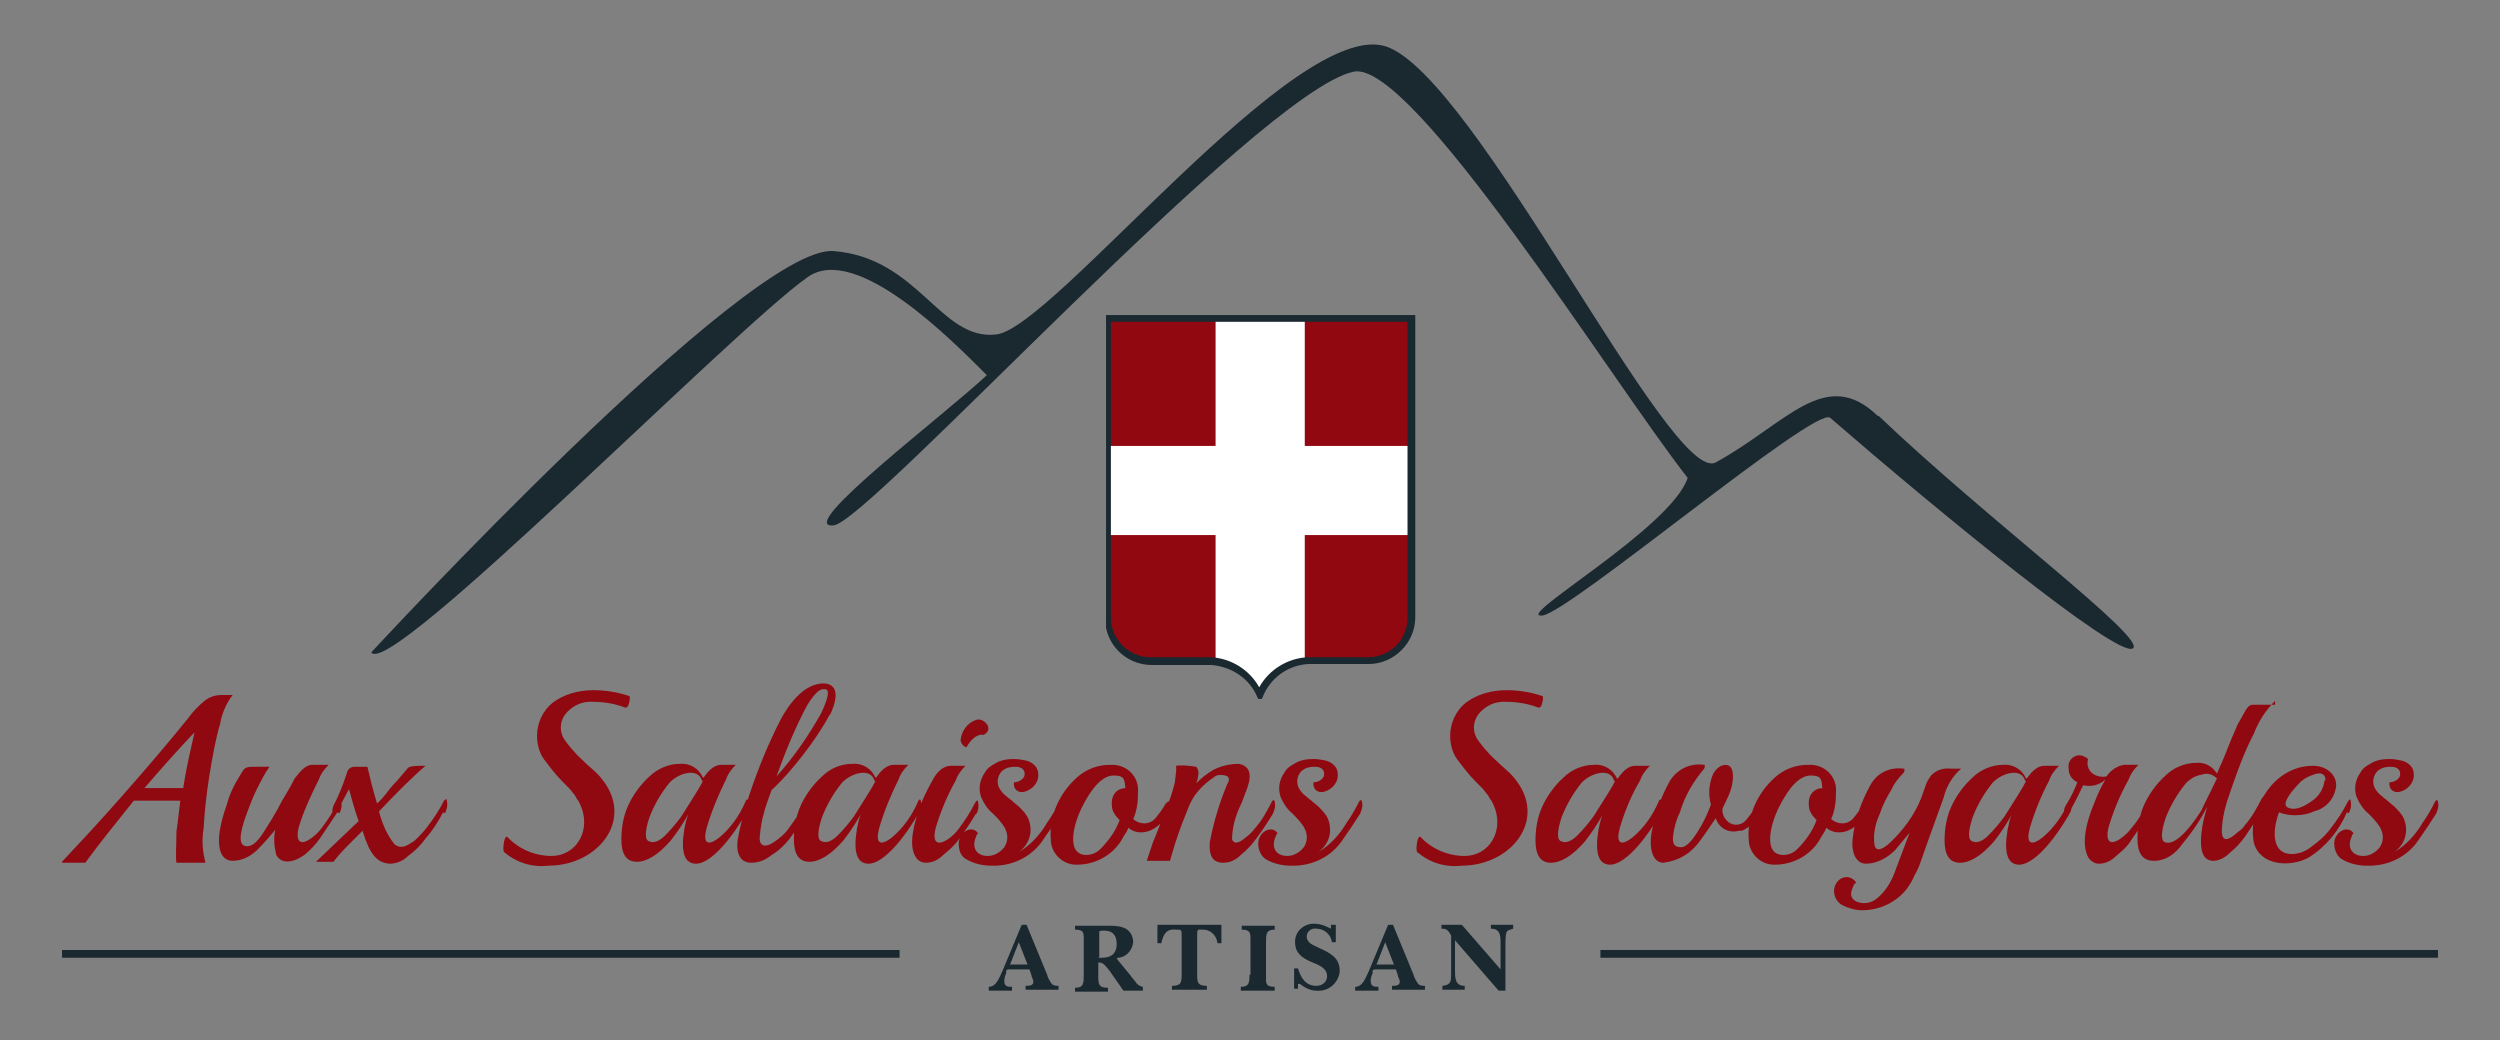 <?xml version="1.0" encoding="UTF-8"?>
<svg id="Calque_1" xmlns="http://www.w3.org/2000/svg" xmlns:xlink="http://www.w3.org/1999/xlink" version="1.1" viewBox="0 0 257.9 107.3">
  <rect x="0" y="0" width="257.9" height="107.3" fill="#808080" stroke="none"/>
  <!-- Generator: Adobe Illustrator 29.7.1, SVG Export Plug-In . SVG Version: 2.1.1 Build 8)  -->
  <defs>
    <style>
      .st0 {
        fill: none;
      }

      .st1 {
        fill: #910810;
      }

      .st2 {
        fill: #1a2830;
      }

      .st3 {
        fill: #900810;
      }

      .st4 {
        clip-path: url(#clippath-1);
      }

      .st5 {
        fill: #fff;
      }

      .st6 {
        clip-path: url(#clippath);
      }
    </style>
    <clipPath id="clippath">
      <rect class="st0" x="6.4" y="4.6" width="245.2" height="97.7"/>
    </clipPath>
    <clipPath id="clippath-1">
      <rect class="st0" x="114.1" y="32.5" width="31.9" height="39.6"/>
    </clipPath>
  </defs>
  <g id="Groupe_127">
    <g id="Groupe_2">
      <g class="st6">
        <g id="Groupe_1">
          <path id="Tracé_1" class="st3" d="M251.3,83.9c.2-.3.3-.8.2-1.2,0-.2-.2-.2-.3,0-.4.8-.8,1.5-1.3,2.2-.7,1.2-1.7,2.3-2.9,3,1.1-.8,1.5-2.1,1-3.4-.2-.5-.6-.9-1-1.3-.1-.1-.5-.4-.6-.5-.2-.2-.4-.3-.6-.5-.4-.3-.7-.6-.9-1.1-.2-.6,0-1.2.4-1.6.4-.3.8-.4,1.3-.4.6,0,.9.2,1,.6,0,.2,0,.4-.1.5-.2.3-.6.5-1,.5-.1.7.4,1.1,1,1,.9-.2,1.6-1,1.5-1.9,0-.6-.5-1.1-1.1-1.3-.4-.1-.9-.2-1.4-.2-.7,0-1.4.1-2,.5-.4.2-.8.5-1,.9-.5.7-.7,1.6-.4,2.5.3.7.7,1.3,1.2,1.7.5.5,1,1,1.3,1.6.3.6.3,1.3-.1,1.9-.4.5-1,.9-1.7.9-1.2,0-1.7-.9-1.2-2,0-.1.1-.3.2-.3-.2-.4-.6-.5-1-.4-.6.2-1,.8-1,1.4,0,.7.3,1.4.9,1.7.7.4,1.6.6,2.4.6,2.2.1,4.3-.9,5.5-2.8.5-.7,1.1-1.6,1.8-2.7M239.8,80.5c-.1.9-.6,1.7-1.4,2.2-1,.7-1.8.9-2.4.6-.8-.4.8-2.1,1.1-2.4.4-.5,1-.8,1.6-1,.8-.3,1.2,0,1.2.6M242.3,83.9c.2-.4.3-.8.2-1.2,0-.3-.1-.3-.3,0-.5,1-1.1,1.9-1.8,2.8-.5.7-1.2,1.3-1.9,1.8-.6.5-1.3.8-2.1.8-1.9,0-2.1-2.1-1.3-4.3.5.2,1.1.3,1.6.3.7,0,1.4-.1,2-.4,1.3-.3,2.2-1.4,2.3-2.7,0-1.1-1-2-2.4-2-2.1,0-3.9,1.2-5,3-1,1.4-1.4,3.2-1.1,4.9.6,2.4,3.7,2.6,5.6,1.6,1.8-1.1,3.2-2.8,4-4.7M228.7,80.3c-.8,1.7-1.4,2.8-1.6,3.3-1.4,2.2-2.8,3.6-3.7,3.3-.5-.1-.5-1,0-2.5.5-1.3,1.2-2.5,2.1-3.6.5-.5,1-.8,1.7-.9.5-.2,1.1,0,1.5.4M234.7,72.7c-.4,0-.8,0-1.2,0-.4,0-.7,0-1.1,0-.3,0-.5.2-.7.5-.3.5-.6,1.1-.9,1.6-.1.3-.4.9-.8,1.9-.4,1-.7,1.8-1,2.4,0,0-.2.5-.3.7-.5-.8-1.3-1.2-2.2-1.1-1.1,0-2.3.5-3.1,1.3-.9.8-1.7,1.9-2.2,3-.5,1.1-.7,2.3-.7,3.5,0,1.5.5,2.3,1.7,2.3,1.2,0,2.2-.7,2.9-1.7,1-1.2,1.9-2.5,2.6-3.9-.2.7-.4,1.4-.5,2-.4,2.4,0,3.6,1.1,3.6.6,0,1.2-.3,1.7-.8.6-.5,1.1-1,1.6-1.7.6-.9,1.2-1.8,1.8-2.7.2-.3.3-.8.2-1.2,0-.2-.2-.2-.3,0-.5,1-1,1.9-1.7,2.7-.2.3-.4.5-.7.7-1.1,1-1.6,1-1.7.1,0-1.5.4-2.9.9-4.3.7-2,1.4-4,2.4-5.9.5-1.3,1.2-2.4,2.2-3.4M221.7,83.9c.2-.3.3-.8.2-1.2,0-.2-.2-.2-.3,0-.5,1-1,1.9-1.7,2.7-.3.4-.6.7-1,1-1.3,1-1.7.3-1.4-1,.5-1.7,1.2-3.4,2.1-5,.2-.6.6-1.1,1-1.5-.3,0-.5,0-.8,0-.4,0-.6,0-.7,0-.7.1-1.4.6-1.8,1.2-1.2.2-2.2-.6-1.9-1.8-.3-.3-.9-.5-1.3-.3-.5.2-.8.7-.7,1.3,0,.6.3,1.1.9,1.4-.3.8-.7,1.6-1.2,2.4-.2.3-.2.7-.2,1.1,0,.3,0,.3.2.2.5-.8,1.1-1.9,1.8-3.4.8.2,1.7,0,2.3-.6-.4.7-.8,1.5-1.1,2.3-1.1,2.6-1.3,4.5-.7,5.7.2.4.7.7,1.1.7.7,0,1.3-.3,1.8-.8.6-.5,1.2-1,1.6-1.7.5-.7,1.1-1.6,1.8-2.8M209,80.6c-.4.8-1.2,2-2.2,3.6-.5.7-1.1,1.4-1.7,2-.6.6-1.2.8-1.6.6-.5-.1-.5-1,0-2.5.5-1.3,1.2-2.5,2.1-3.6,1-1,2.9-1.5,3.3-.2M213.5,83.9c.2-.3.3-.8.2-1.2,0-.3-.2-.3-.3,0-.6,1.4-1.5,2.7-2.7,3.7-1.3,1-1.7.5-1.3-1,.5-1.7,1.2-3.4,2-4.9.2-.6.6-1.1,1-1.5-.3,0-.5,0-.8,0-.4,0-.6,0-.7,0-.6,0-1.2.4-1.8,1.3h-.1c-.4-.9-1.3-1.5-2.4-1.4-1.1,0-2.3.5-3.1,1.3-.9.8-1.7,1.9-2.2,3-.5,1.1-.7,2.3-.7,3.5,0,1.5.5,2.3,1.6,2.3,1,0,2.2-.7,3.5-2.2.7-.9,1.3-1.8,1.8-2.7-.2.5-.3,1-.4,1.5-.4,2.4,0,3.6,1.2,3.6s3.1-1.7,5.1-5.1M201.3,79.3c-.8-.1-1.5.1-2.1.7-.2.3-.4.6-.5.9l-.5,1.4c-.7,1.8-1.9,3.4-3.3,4.7-.8.7-1.3.8-1.5.3-.2-1.1,0-2.2.5-3.3.3-.9.7-1.7,1.2-2.5.3-.7.8-1.3,1.3-1.8h0c.1-.2.1-.4,0-.4-1.4-.2-2.7.4-3.4,1.6-1,1.8-1.7,3.7-1.9,5.8-.1,1.5.5,2.4,1.4,2.4,1.1,0,2.2-.6,3-1.4,0,0,1-1.2,1.5-1.8l-1.4,3.7c-.4,1.2-1,2.3-2,3.1-.6.5-1.4.6-2.1.3-.6-.3-.7-.8-.3-1.6,0-.1.1-.3.3-.3-.2-.4-.7-.7-1.2-.6-.6.1-1.1.7-1.1,1.4,0,.6.3,1.2.9,1.5.6.3,1.3.5,2,.5,1.8,0,3.5-.8,4.6-2.2.3-.4.6-.9.8-1.4.3-.5.5-1,.6-1.3l.6-1.7.5-1.4,1.3-3.6c.3-1.2.9-2.2,1.8-3h-1ZM188.1,81.3c-1,0-1.6.7-1.5,1.8,0,.6.4,1.1.8,1.5-.4,1.1-1.1,2.1-2,3-.4.4-.9.6-1.5.6-2.1-.1-1.2-3.3-.4-4.9,1.1-2.2,2.2-3.3,3.3-3.3s1.1.4,1.2,1.3M192.3,82.8c-.3.6-.7,1.1-1.1,1.6-.6.7-1.6.7-2.3.1,0,0,0,0,0,0,.4-.9.5-1.8.5-2.8.1-1.5-1-2.7-2.5-2.8-.1,0-.3,0-.4,0-1.2,0-2.4.4-3.4,1.3-1.8,1.6-2.9,4-2.7,6.4,0,1.4,1.2,2.6,2.6,2.6,0,0,0,0,.1,0,2,0,3.9-1.1,4.8-2.9.2-.3.4-.6.5-.9.6.5,1.4.6,2.2.3.7-.3,1.3-.8,1.7-1.5.2-.4.4-.8.3-1.3,0-.3-.1-.3-.3,0M181.3,84c.1-.3.2-.7.2-1,0-.3,0-.4-.2-.1-.3.6-.7,1.1-1.1,1.6-.4.6-1.3.8-1.9.3-.4-.3-.7-.9-.6-1.4.4-.9.7-1.4.8-1.8.2-.5.5-1.9,0-2.5-.4-.4-1.3-.2-1.8.8-.4,1-.5,2-.2,3.1-.4,1.1-.9,2.1-1.5,3-.6.9-1.1,1.4-1.6,1.4-.7,0-.9-.4-.8-1.2.1-.8.3-1.6.7-2.4.5-1.7,1.4-3.2,2.5-4.5h0c.1-.2.1-.4,0-.4-1.4-.2-2.7.4-3.5,1.6-.5.9-1,1.9-1.3,3-.3,1-.6,1.9-.7,3-.1,1.5.4,2.5,1.3,2.5,1.6-.2,2.9-1,3.8-2.3.3-.4.8-1.1,1.6-2.3.3,1,1.3,1.6,2.4,1.3,0,0,.2,0,.3,0,.7-.3,1.4-.9,1.7-1.6M166.6,80.6c-.4.8-1.2,2-2.2,3.6-.5.7-1.1,1.4-1.7,2-.6.6-1.2.8-1.6.6-.5-.1-.5-1,0-2.5.5-1.3,1.2-2.5,2.1-3.6,1-1,2.9-1.5,3.3-.2M171.2,83.9c.2-.3.3-.8.2-1.2,0-.3-.2-.3-.3,0-.6,1.4-1.5,2.7-2.7,3.7-1.3,1-1.7.5-1.3-1,.5-1.7,1.2-3.4,2.1-4.9.2-.6.6-1.1,1-1.5-.3,0-.5,0-.8,0-.4,0-.6,0-.7,0-.6,0-1.2.4-1.8,1.3h-.1c-.4-.9-1.3-1.5-2.4-1.4-1.1,0-2.3.5-3.1,1.3-.9.8-1.7,1.9-2.2,3-.5,1.1-.7,2.3-.7,3.5,0,1.5.5,2.3,1.6,2.3,1,0,2.2-.7,3.5-2.2.7-.9,1.3-1.8,1.8-2.7-.2.5-.3,1-.4,1.5-.4,2.4,0,3.6,1.2,3.6s3.1-1.7,5.1-5.1M152.5,76.4c-.6-.8-.6-1.9,0-2.7.7-.9,1.8-1.4,2.9-1.3,1.1,0,2.3.2,3.3.6.2,0,.3-.1.4-.5s.1-.7,0-.7c-1.2-.4-2.4-.6-3.7-.6-1.5,0-3,.4-4.2,1.3-1,.8-1.6,2.1-1.6,3.4,0,.8.2,1.7.7,2.4.6.8,1.2,1.6,1.9,2.3l.5.5c.2.2.4.4.6.7.2.2.3.4.4.6.2.2.3.5.4.7.5,1.1.5,2.5-.1,3.5-.6,1.1-1.7,1.7-2.9,1.7-1.7,0-3.4-.7-4.6-2,0,0,0,0,0,0-.1,0-.2.1-.3.5-.1.6-.1,1,0,1.1,1.3,1.1,2.9,1.6,4.6,1.4,5.3,0,9.3-5.2,4.9-9.6l-1-.9c-.5-.5-1-.9-1.3-1.3-.3-.3-.6-.7-.9-1.1M140.3,83.9c.2-.3.3-.8.2-1.2,0-.2-.2-.2-.3,0-.4.8-.8,1.5-1.3,2.2-.7,1.2-1.7,2.3-2.9,3,1.1-.8,1.5-2.1,1-3.4-.2-.5-.6-.9-1-1.3-.1-.1-.5-.4-.6-.5-.2-.2-.4-.3-.6-.5-.4-.3-.7-.6-.9-1.1-.2-.6,0-1.2.4-1.6.4-.3.8-.4,1.3-.4.6,0,.9.2,1,.6,0,.2,0,.4-.1.5-.2.3-.6.5-1,.5-.1.7.4,1.1,1,1,.9-.2,1.6-1,1.5-1.9,0-.6-.5-1.1-1.1-1.3-.4-.1-.9-.2-1.4-.2-.7,0-1.4.1-2,.5-.4.2-.8.5-1,.9-.5.7-.7,1.6-.4,2.5.3.7.7,1.3,1.2,1.7.5.5,1,1,1.3,1.6.3.6.3,1.3-.1,1.9-.4.5-1,.9-1.7.9-1.2,0-1.7-.9-1.2-2,0-.1.1-.3.2-.3-.2-.4-.6-.5-1-.4-.6.2-1,.8-1,1.4,0,.7.3,1.4.9,1.7.7.4,1.6.6,2.4.6,2.2.1,4.3-.9,5.5-2.8.5-.7,1.1-1.6,1.8-2.7M131.3,83.9c.2-.3.3-.8.2-1.2,0-.2-.2-.2-.3,0-.5,1-1,1.9-1.7,2.7-.3.4-.6.7-1,1-.7.6-1.2.7-1.4.2,0-1.3.4-2.6,1-3.8l.6-1.6c.5-1.5.1-2.2-.9-2.4-.9,0-1.8.2-2.6.6-.7.4-1.3.9-1.8,1.4.1-.3.2-.5.2-.8.1-.3,0-.7-.2-.9-.7-.1-1.4-.2-2.1-.1.1.2,0,.8-.1,1.7-.2.8-.4,1.5-.7,2.2-.2.5-.7,1.9-1.6,4.1-.2.6-.4,1.2-.6,1.8h2.4l.2-.7.3-1c.5-1.6,1-2.8,1.4-3.8.5-1.3,1.4-2.3,2.6-3.1.3-.3.8-.3,1.2-.2.4.1.5.4.2.9-.8,1.9-1.4,3.9-1.8,6-.1,1.4.3,2.1,1.4,2.1.7,0,1.3-.3,1.8-.8.6-.5,1.1-1,1.6-1.7.6-.8,1.2-1.7,1.8-2.7M116.2,81.3c-1,0-1.6.7-1.5,1.8,0,.6.4,1.1.8,1.5-.4,1.1-1.1,2.1-2,3-.4.4-.9.6-1.5.6-2.1-.1-1.2-3.3-.4-4.9,1.1-2.2,2.2-3.3,3.3-3.3s1.1.4,1.2,1.3M120.3,82.8c-.3.6-.7,1.1-1.1,1.6-.6.7-1.6.7-2.3.1,0,0,0,0,0,0,.4-.9.5-1.8.5-2.8.1-1.5-1-2.7-2.5-2.8-.1,0-.3,0-.4,0-1.2,0-2.4.4-3.4,1.3-1.8,1.6-2.9,4-2.7,6.4,0,1.4,1.2,2.6,2.6,2.6,0,0,0,0,.1,0,2,0,3.9-1.1,4.8-2.9.2-.3.4-.6.5-.9.6.5,1.4.6,2.2.3.7-.3,1.3-.8,1.7-1.5.3-.4.4-.8.3-1.3,0-.3-.1-.3-.3,0M109.4,83.9c.2-.3.3-.8.2-1.2,0-.2-.2-.2-.3,0-.4.8-.8,1.5-1.3,2.2-.7,1.2-1.7,2.3-2.9,3,1.1-.8,1.5-2.1,1-3.4-.2-.5-.6-.9-1-1.3-.1-.1-.5-.4-.6-.5-.2-.2-.4-.3-.6-.5-.4-.3-.7-.6-.9-1.1-.2-.6,0-1.2.4-1.6.4-.3.8-.4,1.3-.4.6,0,.9.2,1,.6,0,.2,0,.4-.1.5-.2.3-.6.5-1,.5-.1.7.4,1.1,1,1,.9-.2,1.6-1,1.5-1.9,0-.6-.5-1.1-1.1-1.3-.4-.1-.9-.2-1.4-.2-.7,0-1.4.1-2,.5-.4.2-.8.5-1,.9-.5.7-.7,1.6-.4,2.5.3.7.7,1.3,1.2,1.7.5.5,1,1,1.3,1.6.3.6.3,1.3-.1,1.9-.4.5-1,.9-1.7.9-1.2,0-1.7-.9-1.2-2,0-.1.1-.3.2-.3-.2-.4-.6-.5-1-.4-.6.2-1,.8-1,1.4,0,.7.2,1.4.9,1.7.7.4,1.6.6,2.4.6,2.2.1,4.3-.9,5.5-2.8.5-.7,1.1-1.6,1.8-2.7M100.7,84c.2-.3.3-.8.2-1.2,0-.3-.1-.3-.3,0-.5,1-1.1,1.9-1.7,2.7-.3.4-.6.7-1,1-1.3.9-1.7.3-1.4-1,.5-1.7,1.2-3.4,2.1-5,.2-.6.6-1.1,1-1.5-.3,0-.5,0-.8,0-.4,0-.6,0-.7,0-.7,0-1.4.5-1.9,1.5-.4.7-.8,1.5-1.1,2.2-1,2.6-1.3,4.5-.7,5.6.2.4.6.7,1.1.7.7,0,1.3-.3,1.8-.8.6-.5,1.2-1,1.6-1.6.6-.8,1.2-1.7,1.8-2.7M101.5,75.8c.5-.3.6-.7.3-1.1-.3-.4-.8-.6-1.2-.4-.8.3-1.4,1.1-1.5,2,0,.4.3.7.6.8.3-.6,1-1.4,1.7-1.3M90.3,80.6c-.4.8-1.2,2-2.2,3.6-.5.7-1.1,1.4-1.7,2-.6.6-1.2.8-1.6.6-.5-.1-.5-1,0-2.5.5-1.3,1.2-2.5,2.1-3.6,1-1,2.9-1.5,3.3-.2M94.8,83.9c.2-.3.3-.8.2-1.2,0-.3-.2-.3-.3,0-.6,1.4-1.5,2.7-2.7,3.7-1.3,1-1.7.5-1.3-1,.5-1.7,1.2-3.4,2-5,.2-.6.6-1.1,1-1.5-.3,0-.5,0-.8,0-.4,0-.6,0-.7,0-.6,0-1.2.4-1.8,1.3h-.1c-.4-.9-1.3-1.5-2.4-1.4-1.2,0-2.3.5-3.1,1.3-.9.8-1.7,1.9-2.2,3-.5,1.1-.7,2.3-.7,3.5,0,1.5.5,2.3,1.6,2.3,1,0,2.2-.7,3.5-2.2.7-.9,1.3-1.8,1.8-2.7-.2.5-.3,1-.4,1.5-.4,2.4,0,3.6,1.2,3.6s3.1-1.7,5.1-5.1M85.1,71.1c.5,0,.4.8-.4,2.5-1.3,2.3-2.8,4.5-4.6,6.5.9-2.5,1.9-5,3.2-7.4.7-1.1,1.2-1.6,1.6-1.6h.2ZM85.6,73.8c.5-1,1.3-3.2-.6-3.3-1.5,0-3,1.1-4.4,3.6-1.3,2.5-2.4,5.2-3.3,7.9-.5,1.5-.9,3-1.2,4.6-.2,1.5.3,2.4,1.4,2.4.8,0,1.5-.3,2.1-.8.7-.4,1.3-1,1.8-1.6.6-.8,1.2-1.7,1.8-2.7.2-.3.3-.8.2-1.2,0-.3-.1-.3-.3,0-.5,1-1.1,1.9-1.7,2.7-.4.6-1,1.1-1.6,1.5-.9.6-1.6.4-1.4-.8.1-1.2.4-2.4.8-3.5l.4-1.1c1.2-1.1,2.3-2.4,3.3-3.7,1-1.3,1.9-2.6,2.7-4.1M72.5,80.6c-.4.8-1.2,2-2.2,3.6-.5.7-1.1,1.4-1.7,2-.6.6-1.2.8-1.6.6-.5-.1-.5-1,0-2.5.5-1.3,1.2-2.5,2.1-3.6,1-1,2.9-1.5,3.3-.2M77,83.9c.2-.3.3-.8.2-1.2,0-.3-.2-.3-.3,0-.6,1.4-1.5,2.7-2.7,3.7-1.3,1-1.7.5-1.3-1,.5-1.7,1.2-3.4,2-5,.2-.6.6-1.1,1-1.5-.3,0-.5,0-.8,0-.4,0-.6,0-.7,0-.6,0-1.2.4-1.8,1.3h-.1c-.4-.9-1.3-1.5-2.4-1.4-1.1,0-2.3.5-3.1,1.3-.9.8-1.7,1.9-2.2,3-.5,1.1-.7,2.3-.7,3.5,0,1.5.5,2.3,1.6,2.3,1,0,2.2-.7,3.5-2.2.7-.9,1.3-1.8,1.8-2.7-.2.5-.3,1-.4,1.5-.4,2.4,0,3.6,1.2,3.6s3.1-1.7,5.1-5.1M58.3,76.4c-.6-.8-.6-1.9,0-2.7.7-.9,1.8-1.4,2.9-1.3,1.1,0,2.3.2,3.3.6.2,0,.3-.1.4-.5s.1-.7,0-.7c-1.2-.4-2.4-.6-3.7-.6-1.5,0-3,.4-4.2,1.3-1,.8-1.6,2.1-1.6,3.4,0,.8.2,1.7.7,2.4.6.8,1.2,1.6,1.9,2.3l.5.5c.2.2.4.4.6.7.2.2.3.4.4.6.2.2.3.5.4.7.5,1.1.5,2.5-.1,3.5-.6,1.1-1.7,1.7-2.9,1.7-1.7,0-3.4-.7-4.6-2,0,0,0,0,0,0-.1,0-.2.1-.3.5-.1.6-.1,1,0,1.1,1.3,1.1,2.9,1.6,4.6,1.4,5.3,0,9.3-5.2,4.9-9.6l-1-.9c-.5-.5-1-.9-1.3-1.3-.3-.3-.6-.7-.9-1.1M45.9,83.9c.2-.4.3-.8.2-1.3,0-.2-.1-.2-.3,0-.5,1-1.1,1.9-1.8,2.8-.3.4-.6.7-.9,1-.2.2-.4.4-.6.5-.6.4-1.2.7-1.8.2-.8-1-1.3-2.2-1.6-3.4,1.9-2,3.5-3.6,4.8-4.7h-.3c-.6,0-1.2,0-1.5.2l-1.1,1.3c-.5.5-.9,1-1.2,1.4-.3.4-.6.7-.9,1-.4-1.3-.7-2.5-1-3.8h-1.3c-.4,0-.7.2-.8.6-.4,1.2-.8,2.3-1.4,3.4-.1.3-.2.7,0,1,0,.2,0,.2.1.1.3-.5.8-1.5,1.5-2.8.3,1.1.6,2.2,1,3.3l-4.4,4.2h1.8c.6-.8,1.3-1.5,2-2.2l1-1c.7,2.3,1.4,3.3,2.8,3.4.7,0,1.4-.3,1.9-.8.7-.5,1.3-1.1,1.8-1.8.7-.8,1.3-1.7,1.8-2.7M35,83.9c.2-.3.3-.8.2-1.2,0-.3-.1-.3-.3,0-.5,1-1.1,1.9-1.7,2.7-.3.4-.6.7-1,1-1.3,1-1.7.3-1.4-1,.5-1.7,1.3-3.4,2.1-5,.2-.6.6-1.1,1-1.5-.1,0-1.4,0-1.7,0-.6,0-1.1.5-1.8,1.4-.1.2-.5,1-1.3,2.3-.6,1.2-1.3,2.3-2,3.4-.6.9-1.1,1.3-1.6,1.3-.9,0-.9-1.1,0-3.5.3-.8.6-1.6,1-2.4.4-.8.8-1.6,1.3-2.3h-1.2c-1.1,0-1.3,0-1.6.5-.7,1.1-1.3,2.2-1.6,3.4-.4,1.1-.7,2.2-.8,3.3-.1,1.6.4,2.5,1.4,2.5,1.1,0,2.1-.6,2.8-1.4.6-.6,1.1-1.2,1.6-1.8-.2.9-.1,1.8.1,2.6.5.9,1.6.9,2.9,0,.6-.5,1.1-1,1.6-1.7.6-.9,1.2-1.8,1.8-2.7M20.1,75.4c-.3,1.4-.8,3.3-1.2,5.9h-4c1.8-2.1,3.5-4,5.3-5.9M22.8,71.7c-.6,0-1.2.2-1.7.6-.6.5-1.2,1.1-1.7,1.8-1.6,2-3.8,4.6-6.7,7.9s-5,5.5-6.4,7h2.5c1.3-1.8,3-3.9,5-6.4h4.8c-.1.7-.2,1.8-.4,3.2,0,1.5-.1,2.5,0,3.2h3c-.3-1.1-.4-2.3-.2-3.5.1-1.8.3-3.6.6-5.5.3-1.8.6-3.6,1.1-5.3.2-1.1.6-2.1,1.3-3h-1.1Z"/>
          <path id="Tracé_2" class="st2" d="M193.7,42.9c-5.4-5.2-9.4.8-16.7,4.8-4.6,2.5-24.8-39.8-34-42.9-9.3-3.1-34.3,29-40.2,29.7-5.8.7-8-7.9-16.8-8.6-8.8-.7-47.7,41.4-47.7,41.4,1.9,2.8,37.2-33.2,45-38.7,5-3.6,15,6.6,18.5,10.1-4.1,3.9-20,15.9-15.8,15.5,3.7-.4,43.8-44.6,53.6-46.8,6-1.4,26.6,31.8,34.5,41.9-1.7,5.2-18.1,14.5-15,14.2,2.8-.3,28.2-21.7,29.7-20.4,11.2,9.7,29.5,24.7,31.2,23.8s-15-13.3-26.2-24"/>
          <rect id="Rectangle_1" class="st2" x="6.4" y="98" width="86.4" height=".8"/>
          <path id="Tracé_3" class="st2" d="M154.8,102.2h.5v-4.8c0-.4,0-.8.1-1.2.1-.3.5-.3.7-.4v-.4c-.4,0-.8,0-1.2,0s-.8,0-1.1,0v.4c1,0,1,.8,1,1.5v2.7l-4-4.6c-.4,0-.8,0-1.1,0-.3,0-.6,0-1,0v.4c.6,0,.7.2,1,.7v4c0,.7,0,1.1-.9,1.2v.4c.4,0,.8,0,1.1,0s.8,0,1.2,0v-.4c-1,0-1-.8-1-1.6v-3.1l4.5,5.2ZM142,99.5l.9-2.3.9,2.3h-1.8ZM141.8,100h2.2l.2.6c0,.2.2.4.2.7,0,.4-.5.4-.8.4v.4c.5,0,1.1,0,1.6,0,.6,0,1.2,0,1.8,0v-.4c-.2,0-.5,0-.7-.2-.2-.3-.4-.6-.5-1l-2.1-5.1h-.5l-2,4.8c-.3.6-.6,1.6-1.4,1.6v.4c.4,0,.8,0,1.1,0,.4,0,.8,0,1.3,0v-.4c-.4,0-.8,0-.8-.6,0-.3.1-.6.2-.8v-.3ZM134.1,101.5c.5.4,1.1.7,1.7.7,1.2.1,2.2-.7,2.4-1.9,0,0,0-.1,0-.2,0-1.3-1-1.8-2.1-2.3-.6-.3-1.3-.5-1.3-1.2,0-.5.5-.9,1-.8,0,0,0,0,0,0,.8,0,1.5.6,1.6,1.4h.4v-1.8h-.5v.4c-.6-.3-1.1-.5-1.6-.5-1-.1-2,.6-2.1,1.7,0,0,0,.1,0,.2,0,1.1.7,1.6,1.6,2,.7.3,1.7.6,1.7,1.5,0,.6-.5,1-1.1,1,0,0,0,0,0,0-1.1,0-1.6-.8-1.9-1.8h-.4v2.1h.4v-.5ZM128.9,100.5c0,.8,0,1.3-.9,1.3v.4c.6,0,1.1,0,1.7,0,.6,0,1.2,0,1.8,0v-.4c-1,0-.9-.4-.9-1.2v-3.4c0-.8,0-1.3.9-1.3v-.4c-.6,0-1.2,0-1.8,0-.6,0-1.1,0-1.6,0v.4c1,0,.9.5.9,1.3v3.4ZM125.8,95.4h-6.4v1.9c0,0,.4,0,.4,0,.2-.9.5-1.5,1.5-1.4.6,0,.6,0,.6.7v3.8c0,.9,0,1.3-1,1.3v.4c.6,0,1.2,0,1.8,0s1.2,0,1.8,0v-.4c-1,0-1-.4-1-1.3v-3.8c0-.8,0-.7.6-.7.8,0,1.4.6,1.5,1.4,0,0,0,0,0,0h.4v-1.9ZM115.3,98.8c.8,0,1.5-.7,1.6-1.6,0-.7-.4-1.3-1-1.5-.5-.2-1.1-.2-1.7-.2-.5,0-1.1,0-1.6,0-.6,0-1.1,0-1.7,0v.4c1,0,.9.4.9,1.3v3.4c0,.8,0,1.3-.9,1.3v.4c.6,0,1.1,0,1.7,0s1.2,0,1.7,0v-.4c-1,0-1-.4-1-1.3v-1.3s.1,0,.2,0c.3,0,.7.5,1,.9l1.4,2c.3,0,.7,0,1,0s.7,0,1,0v-.4c-.2,0-.5-.2-.6-.3-.2-.3-.5-.6-.7-.9l-1.4-1.7ZM113.4,98.7v-1.7c0-.1,0-.8,0-.9s.4-.1.5-.1c.9,0,1.3.5,1.3,1.4s-.5,1.4-1.5,1.4h-.4ZM104.2,99.5l.9-2.3.9,2.3h-1.8ZM104,100h2.2l.2.6c0,.2.2.4.2.7,0,.4-.5.4-.8.4v.4c.5,0,1.1,0,1.6,0,.6,0,1.2,0,1.8,0v-.4c-.2,0-.5,0-.7-.2-.2-.3-.4-.6-.5-1l-2.1-5.1h-.5l-2,4.8c-.3.6-.6,1.6-1.4,1.6v.4c.4,0,.8,0,1.1,0,.4,0,.8,0,1.3,0v-.4c-.4,0-.8,0-.8-.6,0-.3.1-.6.2-.8v-.3Z"/>
          <rect id="Rectangle_2" class="st2" x="165.1" y="98" width="86.4" height=".8"/>
        </g>
      </g>
    </g>
    <g id="Groupe_4">
      <g class="st4">
        <g id="Groupe_3">
          <path id="Tracé_4" class="st1" d="M114.3,32.8v30.6c-.2,2.4,1.7,4.6,4.1,4.7.2,0,.4,0,.6,0h6.1c2.1,0,4,1.2,4.7,3.1,0,0,0,.2.2.3.1-.2.1-.3.3-.5.8-1.8,2.6-3,4.6-3h6c2.5.2,4.6-1.6,4.8-4.1,0-.2,0-.4,0-.6v-30.6h-31.4Z"/>
          <path id="Tracé_5" class="st5" d="M134.6,46v-13.2h-9.2v13.2h-11.1v9.2h11.1v13c1.9.2,3.6,1.3,4.4,3.1,0,0,.1.3.2.4.1-.2.1-.3.3-.5.9-1.6,2.5-2.8,4.3-3v-13h11.1v-9.2h-11.1Z"/>
          <path id="Tracé_6" class="st2" d="M113.9,32.4h32.1v31.3c0,2.6-2.2,4.8-4.8,4.8h-6.2c-2.1.1-3.9,1.4-4.7,3.3l-.3.7-.3-.6c-.8-1.9-2.6-3.1-4.7-3.3h-6.2c-2.6,0-4.8-2.1-4.8-4.8v-31.3ZM145.3,33.2h-30.7c0,0,0,30.5,0,30.5,0,2.3,1.9,4.1,4.1,4.1h6.2c2.1.1,4,1.3,5,3.1,1-1.8,2.9-3,5-3.1h6.2c2.3,0,4.1-1.8,4.1-4.1v-30.5Z"/>
        </g>
      </g>
    </g>
  </g>
</svg>